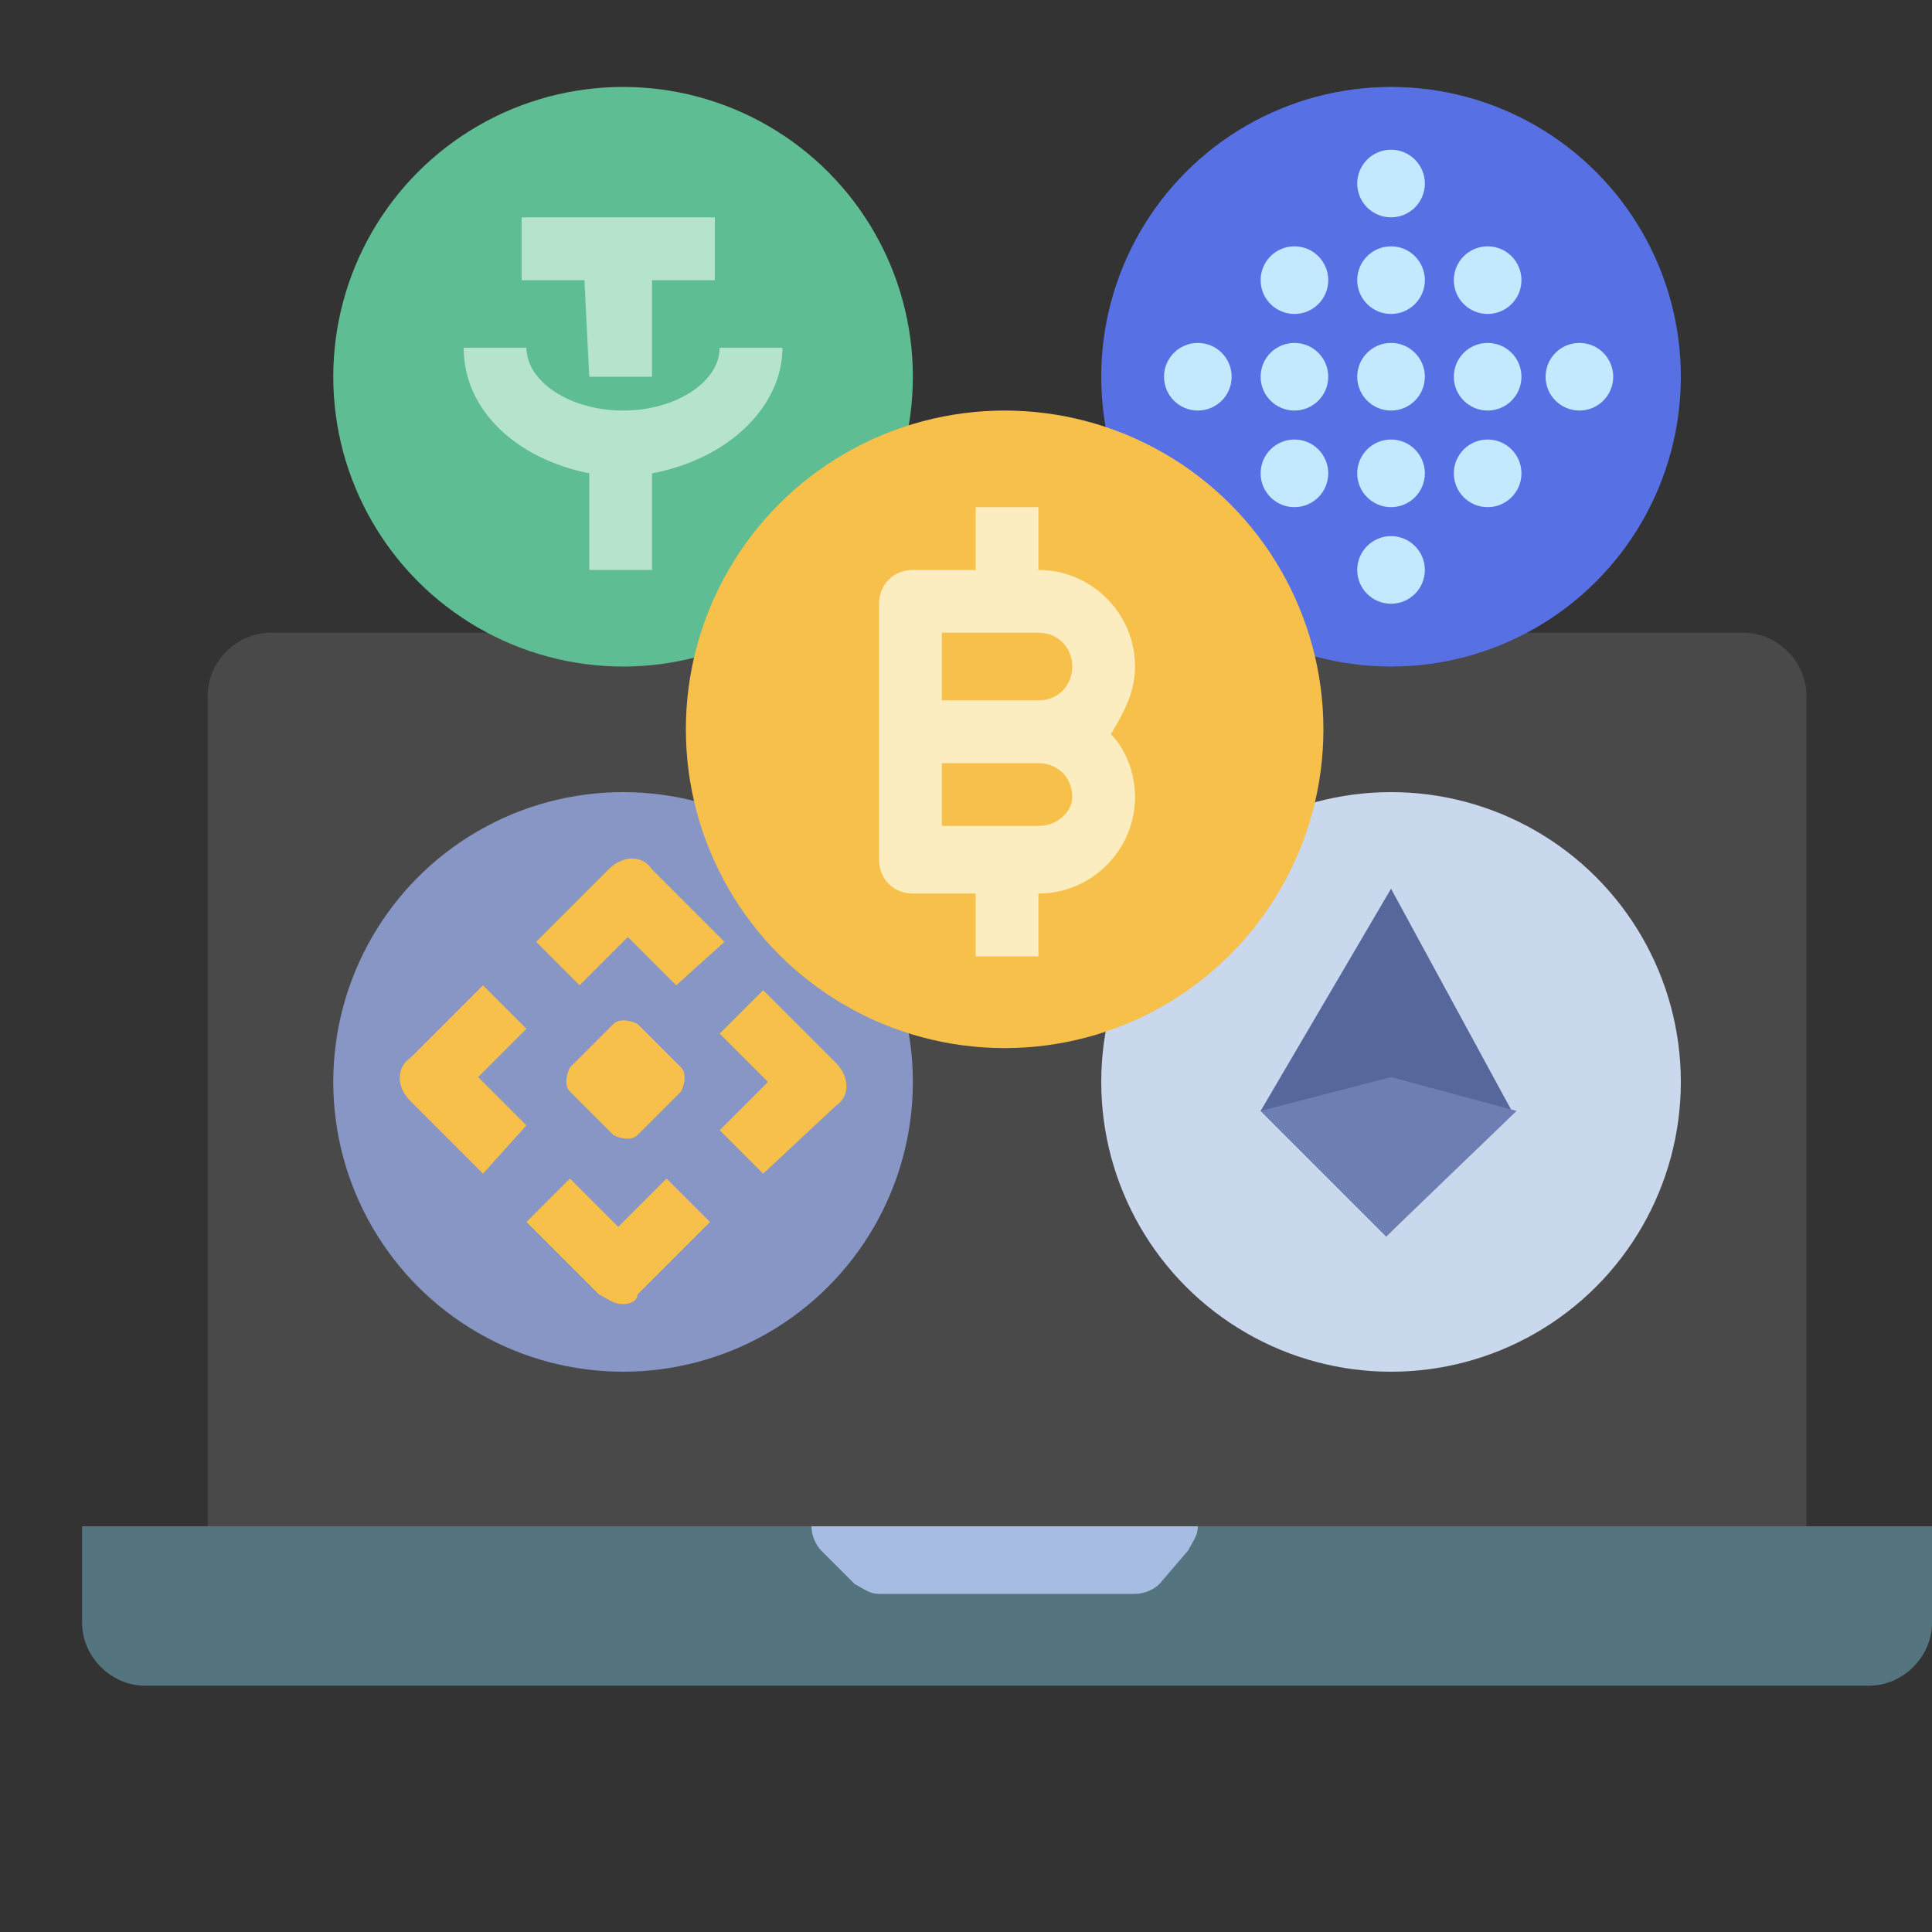 <?xml version="1.0" encoding="utf-8"?>
<!-- Generator: Adobe Illustrator 25.4.1, SVG Export Plug-In . SVG Version: 6.00 Build 0)  -->
<svg version="1.1" id="flat" xmlns="http://www.w3.org/2000/svg" xmlns:xlink="http://www.w3.org/1999/xlink" x="0px" y="0px"
	 width="40px" height="40px" viewBox="0 0 40 40" style="enable-background:new 0 0 40 40;" xml:space="preserve">
<rect x="0" y="0" width="40" height="40" fill="#333333" stroke="none"/>
<style type="text/css">
	.st0{fill:#494949;}
	.st1{fill:#8796C4;}
	.st2{fill:#F7C04A;}
	.st3{fill:#547580;}
	.st4{fill:#A6BCE3;}
	.st5{fill:#5EBD92;}
	.st6{fill:#B6E3CC;}
	.st7{fill:#5771E5;}
	.st8{fill:#C4E9FF;}
	.st9{fill:#CAD8ED;}
	.st10{fill:#56679C;}
	.st11{fill:#6D7EB3;}
	.st12{fill:#FCEDC0;}
</style>
<path class="st0" d="M5.6,13.1c-0.7,0-1.3,0.6-1.3,1.3v17.2h33.1V14.4c0-0.7-0.6-1.3-1.3-1.3C36.1,13.1,5.6,13.1,5.6,13.1z"/>
<circle class="st1" cx="12.9" cy="22.4" r="6"/>
<path class="st2" d="M10,24.3l-1.5-1.5c-0.3-0.3-0.3-0.7,0-0.9l0,0l1.5-1.5l0.9,0.9l-1,1l1,1L10,24.3z"/>
<path class="st2" d="M14,20.4l-1-1l-1,1l-0.9-0.9l1.5-1.5c0.3-0.3,0.7-0.3,0.9,0l1.5,1.5L14,20.4z"/>
<path class="st2" d="M12.9,27c-0.2,0-0.3-0.1-0.5-0.2l-1.5-1.5l0.9-0.9l1,1l1-1l0.9,0.9l-1.5,1.5C13.2,26.9,13.1,27,12.9,27z"/>
<path class="st2" d="M15.8,24.3l-0.9-0.9l1-1l-1-1l0.9-0.9l1.5,1.5c0.3,0.3,0.3,0.7,0,0.9l0,0L15.8,24.3z"/>
<path class="st2" d="M11.8,22.1l0.9-0.9c0.1-0.1,0.3-0.1,0.5,0l0.9,0.9c0.1,0.1,0.1,0.3,0,0.5l-0.9,0.9c-0.1,0.1-0.3,0.1-0.5,0
	l-0.9-0.9C11.7,22.5,11.7,22.3,11.8,22.1z"/>
<path class="st3" d="M40,31.6v2c0,0.7-0.6,1.3-1.3,1.3l0,0H3c-0.7,0-1.3-0.6-1.3-1.3l0,0v-2C1.7,31.6,40,31.6,40,31.6z"/>
<path class="st4" d="M24.8,31.6c0,0.2-0.1,0.3-0.2,0.5L24,32.8c-0.1,0.1-0.3,0.2-0.5,0.2h-5.3c-0.2,0-0.3-0.1-0.5-0.2L17,32.1
	c-0.1-0.1-0.2-0.3-0.2-0.5C16.8,31.6,24.8,31.6,24.8,31.6z"/>
<circle class="st5" cx="12.9" cy="7.8" r="6"/>
<path class="st6" d="M12.2,7.8h1.3v-2h1.3V4.5h-4v1.3h1.3L12.2,7.8L12.2,7.8z"/>
<path class="st6" d="M16.2,7.2h-1.3c0,0.7-0.9,1.3-2,1.3s-2-0.6-2-1.3H9.6c0,1.3,1.1,2.3,2.6,2.6v2h1.3v-2
	C15.1,9.5,16.2,8.4,16.2,7.2z"/>
<circle class="st7" cx="28.8" cy="7.8" r="6"/>
<g>
	<circle class="st8" cx="28.8" cy="7.8" r="0.7"/>
	<circle class="st8" cx="28.8" cy="5.8" r="0.7"/>
	<circle class="st8" cx="26.8" cy="7.8" r="0.7"/>
	<circle class="st8" cx="30.8" cy="7.8" r="0.7"/>
	<circle class="st8" cx="32.7" cy="7.8" r="0.7"/>
	<circle class="st8" cx="24.8" cy="7.8" r="0.7"/>
	<circle class="st8" cx="28.8" cy="3.8" r="0.7"/>
	<circle class="st8" cx="28.8" cy="11.8" r="0.7"/>
	<circle class="st8" cx="28.8" cy="9.8" r="0.7"/>
	<circle class="st8" cx="26.8" cy="9.8" r="0.7"/>
	<circle class="st8" cx="26.8" cy="5.8" r="0.7"/>
	<circle class="st8" cx="30.8" cy="5.8" r="0.7"/>
	<circle class="st8" cx="30.8" cy="9.8" r="0.7"/>
</g>
<circle class="st9" cx="28.8" cy="22.4" r="6"/>
<path class="st10" d="M28.8,18.4L26.1,23l2.6,2.6l2.6-2.6L28.8,18.4z"/>
<path class="st11" d="M31.4,23l-2.6-0.7L26.1,23l2.6,2.6L31.4,23z"/>
<circle class="st2" cx="20.8" cy="15.1" r="6.6"/>
<path class="st12" d="M23.5,13.8c0-1.1-0.9-2-2-2v-1.3h-1.3v1.3h-1.3c-0.4,0-0.7,0.3-0.7,0.7l0,0v5.3c0,0.4,0.3,0.7,0.7,0.7l0,0h1.3
	v1.3h1.3v-1.3c1.1,0,2-0.9,2-2c0-0.5-0.2-1-0.5-1.3C23.3,14.7,23.5,14.3,23.5,13.8z M19.5,13.1h2c0.4,0,0.7,0.3,0.7,0.7
	s-0.3,0.7-0.7,0.7h-2V13.1z M21.5,17.1h-2v-1.3h2c0.4,0,0.7,0.3,0.7,0.7C22.2,16.8,21.9,17.1,21.5,17.1z"/>
</svg>
